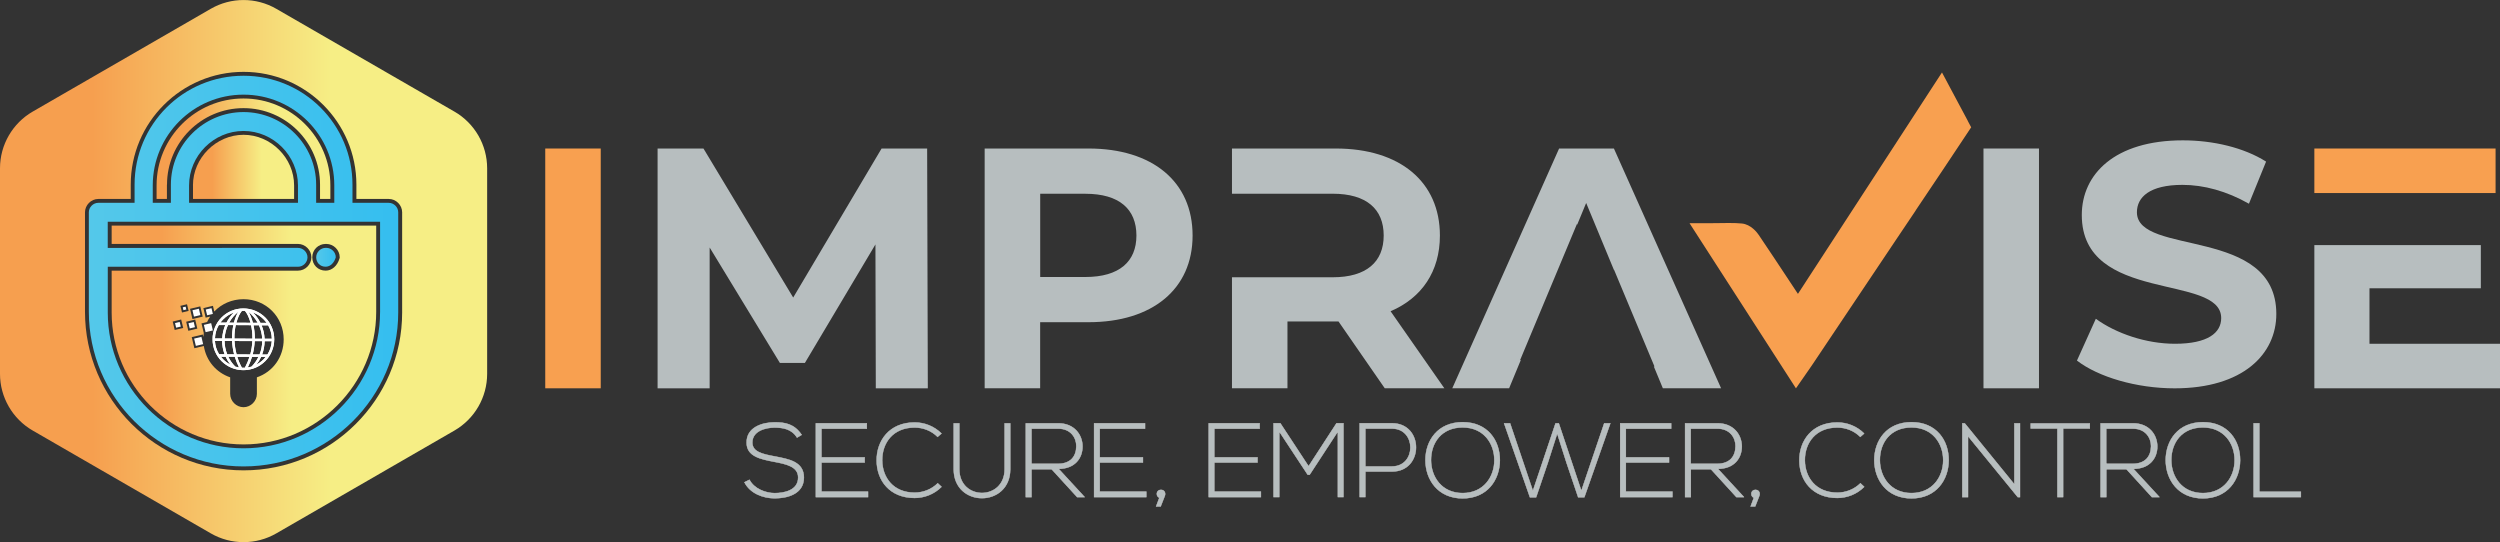 <?xml version="1.0" encoding="UTF-8"?>
<svg id="Layer_2" data-name="Layer 2" xmlns="http://www.w3.org/2000/svg" xmlns:xlink="http://www.w3.org/1999/xlink" viewBox="0 0 554.15 120.18">
  <rect x="0" y="0" width="554.15" height="120.18" fill="#333333" stroke="none"/>
  <defs>
    <style>
      .cls-1 {
        fill: url(#linear-gradient);
      }

      .cls-1, .cls-2, .cls-3, .cls-4, .cls-5, .cls-6, .cls-7, .cls-8, .cls-9, .cls-10 {
        stroke-width: 0px;
      }

      .cls-2 {
        clip-rule: evenodd;
      }

      .cls-2, .cls-11, .cls-6 {
        fill: #fff;
      }

      .cls-3 {
        fill: url(#linear-gradient-6);
      }

      .cls-11 {
        fill-rule: evenodd;
      }

      .cls-4 {
        fill: url(#linear-gradient-5);
      }

      .cls-5, .cls-12 {
        fill: #b7bebf;
      }

      .cls-12 {
        stroke: #d0d2d3;
        stroke-miterlimit: 10;
        stroke-width: .09px;
      }

      .cls-7 {
        fill: url(#linear-gradient-2);
      }

      .cls-8 {
        fill: url(#linear-gradient-3);
      }

      .cls-13 {
        clip-path: url(#clippath);
      }

      .cls-9 {
        fill: #f8a050;
      }

      .cls-10 {
        fill: url(#linear-gradient-4);
      }
    </style>
    <linearGradient id="linear-gradient" x1="19.7" y1="60.09" x2="88.27" y2="60.09" gradientUnits="userSpaceOnUse">
      <stop offset="0" stop-color="#54c8ea"/>
      <stop offset="1" stop-color="#35beef"/>
    </linearGradient>
    <linearGradient id="linear-gradient-2" x1="34.73" y1="32.96" x2="73.24" y2="32.96" gradientUnits="userSpaceOnUse">
      <stop offset=".19" stop-color="#f69f4f"/>
      <stop offset=".68" stop-color="#f6ee85"/>
    </linearGradient>
    <linearGradient id="linear-gradient-3" x1="0" y1="60.09" x2="107.97" y2="60.09" xlink:href="#linear-gradient-2"/>
    <linearGradient id="linear-gradient-4" x1="24.75" y1="74.26" x2="83.38" y2="74.26" xlink:href="#linear-gradient-2"/>
    <linearGradient id="linear-gradient-5" x1="42.78" y1="36.99" x2="65.19" y2="36.99" xlink:href="#linear-gradient-2"/>
    <linearGradient id="linear-gradient-6" x1="70.08" y1="57.03" x2="74.43" y2="57.03" xlink:href="#linear-gradient"/>
    <clipPath id="clippath">
      <path class="cls-2" d="m52.4,71.53l3.13.02c-.31-1.17-.76-2.09-1.23-2.64-.11,0-.23,0-.34,0s-.23,0-.34,0c-.46.55-.91,1.46-1.22,2.62m-1.6-.01h1.05c.26-.98.61-1.81.98-2.42-.84.67-1.53,1.5-2.04,2.42Zm-1.95-.01h1.35c.42-.82.98-1.58,1.65-2.24-.89.32-1.69.83-2.35,1.49-.24.24-.45.49-.65.76Zm3.11,3.54l3.99.02c0-.06,0-.12,0-.18,0-1.02-.11-1.97-.3-2.81l-3.39-.02c-.19.85-.3,1.81-.3,2.83,0,.05,0,.1,0,.16Zm-2.17-.01h1.64s0-.09,0-.14c0-1.02.11-1.98.3-2.84h-1.2c-.43.92-.68,1.94-.74,2.98Zm-2.14-.01h1.6c.05-1.03.29-2.04.69-2.98h-1.44c-.51.87-.82,1.89-.85,2.98Zm2.36,4.04h-1.05c.17.21.35.41.54.61.46.46.98.84,1.56,1.14-.42-.54-.77-1.13-1.05-1.75Zm2.03.01h-1.44c.39.8.91,1.54,1.55,2.18.27.08.55.14.84.19-.4-.79-.71-1.58-.95-2.37Zm3.27.02l-2.72-.02c.25.81.59,1.62,1.03,2.43.11,0,.22,0,.33,0s.22,0,.33,0c.43-.8.77-1.61,1.02-2.42Zm-2.87-.55l3.03.02c.28-1.01.42-2.01.47-2.96l-3.96-.02c.05.95.19,1.95.47,2.96Zm-2.08-.01h1.53c-.26-1.01-.4-2-.45-2.95h-1.66c.01,1.02.21,2.02.59,2.95Zm-1.78-.01h1.2c-.35-.93-.54-1.94-.55-2.96h-1.59c.06,1.08.39,2.09.93,2.96Zm8.55-6.96c-.51-.94-1.21-1.78-2.06-2.47.38.62.73,1.46.99,2.46h1.07Zm.99,3.52c-.05-1.05-.3-2.06-.72-2.99h-1.21c.18.84.29,1.79.29,2.8,0,.06,0,.12,0,.18h1.64Zm-.59,3.49c.38-.93.58-1.93.6-2.96h-1.67c-.05.94-.19,1.94-.45,2.95h1.51Zm-1.77,2.68c.63-.63,1.14-1.36,1.53-2.15h-1.43c-.24.77-.55,1.56-.94,2.34.29-.04.57-.11.84-.19Zm2.12-2.15c-.27.6-.62,1.18-1.03,1.7.58-.3,1.1-.69,1.56-1.14.18-.18.34-.36.49-.56h-1.03Zm.78-3.49c-.02,1.02-.21,2.02-.56,2.96h1.18c.55-.86.89-1.87.96-2.95h-1.58Zm-.68-3.52c.39.94.62,1.95.67,2.99h1.6c-.02-1.08-.31-2.1-.81-2.98h-1.46Zm-1.92-2.83c.69.67,1.25,1.45,1.67,2.3h1.37c-.21-.29-.44-.56-.7-.82-.66-.66-1.46-1.17-2.35-1.49Zm-2.11-.9c1.89,0,3.6.77,4.84,2,1.24,1.24,2,2.95,2,4.84s-.77,3.6-2,4.84c-1.24,1.24-2.95,2-4.84,2s-3.6-.77-4.84-2c-1.24-1.24-2-2.95-2-4.84s.77-3.6,2-4.84c1.24-1.24,2.95-2,4.84-2Z"/>
    </clipPath>
  </defs>
  <g id="Layer_1-2" data-name="Layer 1">
    <g>
      <g>
        <path class="cls-12" d="m176.66,96.99c-1.19-1.92-3.11-2.2-4.95-2.22-1.92,0-4.95.7-4.95,3.32,0,2.08,2.24,2.57,5,3.08,3.15.61,6.43,1.17,6.43,4.7-.02,3.69-3.74,4.58-6.47,4.58-2.55,0-5.44-1.05-6.71-3.55l1.12-.56c1.01,1.99,3.58,2.97,5.58,2.97s5.21-.56,5.21-3.46c.02-2.45-2.69-2.99-5.37-3.5-2.99-.58-6.05-1.19-6.05-4.21-.07-3.46,3.53-4.53,6.22-4.53,2.34,0,4.37.37,5.98,2.78l-1.03.61Z"/>
        <path class="cls-12" d="m182.08,101.38h9.58v1.14h-9.58v6.45h10.33v1.22h-11.57v-16.36h11.29v1.19h-10.05v6.36Z"/>
        <path class="cls-12" d="m208.69,107.92c-1.64,1.64-3.81,2.45-5.96,2.45-5.51,0-8.39-3.86-8.41-8.27-.05-4.37,2.8-8.46,8.41-8.46,2.15,0,4.32.82,5.96,2.45l-.86.75c-1.4-1.4-3.25-2.08-5.09-2.08-4.77,0-7.22,3.37-7.2,7.29.05,3.83,2.48,7.15,7.2,7.15,1.85,0,3.72-.7,5.12-2.08l.84.79Z"/>
        <path class="cls-12" d="m223.93,93.83v10.17c0,8.55-12.53,8.58-12.53,0v-10.17h1.24v10.17c0,7.03,10.05,7.01,10.05,0v-10.17h1.24Z"/>
        <path class="cls-12" d="m240.42,110.19h-1.66l-5.66-6.19h-4.46v6.19h-1.26v-16.36h7.2c3.55,0,5.35,2.55,5.37,5.09.02,2.66-1.73,5-5.3,5l5.77,6.26Zm-11.78-7.38h5.8c2.85,0,4.11-1.61,4.14-3.9.02-1.92-1.28-3.9-4-3.9h-5.94v7.8Z"/>
        <path class="cls-12" d="m243.76,101.38h9.58v1.14h-9.58v6.45h10.33v1.22h-11.57v-16.36h11.29v1.19h-10.05v6.36Z"/>
        <path class="cls-12" d="m258.27,109.49c0,.14-.02.26-.07.4l-.93,2.38h-1.01l.72-1.94c-.3-.12-.56-.4-.56-.84,0-1.22,1.85-1.22,1.85,0Z"/>
        <path class="cls-12" d="m269.16,101.38h9.58v1.14h-9.58v6.45h10.33v1.22h-11.57v-16.36h11.29v1.19h-10.05v6.36Z"/>
        <path class="cls-12" d="m296.55,95.65l-6.26,9.58h-.42l-6.31-9.58v14.53h-1.26v-16.36h1.5l6.26,9.53,6.19-9.53h1.54v16.36h-1.24v-14.53Z"/>
        <path class="cls-12" d="m302.64,104.53v5.65h-1.26v-16.36h7.17c7.1,0,7.1,10.7,0,10.7h-5.91Zm0-9.53v8.39h5.91c5.44,0,5.44-8.39,0-8.39h-5.91Z"/>
        <path class="cls-12" d="m332.46,102.03c-.02,4.3-2.76,8.44-8.25,8.44s-8.25-4.16-8.25-8.48,2.73-8.41,8.25-8.41,8.27,4.04,8.25,8.46Zm-15.26-.02c.02,3.69,2.36,7.29,7.01,7.29s7.03-3.6,7.03-7.29-2.34-7.27-7.03-7.27-7.03,3.41-7.01,7.27Z"/>
        <path class="cls-12" d="m344.82,93.83h.7l5,14.96,5.07-14.96h1.36l-5.77,16.4h-1.36l-2.59-7.66-2.06-6.47-2.06,6.43-2.62,7.71h-1.36l-5.73-16.4h1.33l5.05,14.96,5.02-14.96Z"/>
        <path class="cls-12" d="m360.38,101.38h9.58v1.14h-9.58v6.45h10.33v1.22h-11.57v-16.36h11.29v1.19h-10.05v6.36Z"/>
        <path class="cls-12" d="m386.55,110.19h-1.66l-5.65-6.19h-4.46v6.19h-1.26v-16.36h7.2c3.55,0,5.35,2.55,5.37,5.09.02,2.66-1.73,5-5.3,5l5.77,6.26Zm-11.78-7.38h5.79c2.85,0,4.11-1.61,4.14-3.9.02-1.92-1.28-3.9-4-3.9h-5.94v7.8Z"/>
        <path class="cls-12" d="m390.05,109.49c0,.14-.02.26-.07.4l-.93,2.38h-1.01l.72-1.94c-.3-.12-.56-.4-.56-.84,0-1.22,1.85-1.22,1.85,0Z"/>
        <path class="cls-12" d="m413.21,107.92c-1.64,1.64-3.81,2.45-5.96,2.45-5.51,0-8.39-3.86-8.41-8.27-.05-4.37,2.8-8.46,8.41-8.46,2.15,0,4.32.82,5.96,2.45l-.86.75c-1.4-1.4-3.25-2.08-5.09-2.08-4.77,0-7.22,3.37-7.2,7.29.05,3.83,2.48,7.15,7.2,7.15,1.85,0,3.72-.7,5.12-2.08l.84.79Z"/>
        <path class="cls-12" d="m431.95,102.03c-.02,4.3-2.76,8.44-8.25,8.44s-8.25-4.16-8.25-8.48,2.73-8.41,8.25-8.41,8.27,4.04,8.25,8.46Zm-15.26-.02c.02,3.69,2.36,7.29,7.01,7.29s7.03-3.6,7.03-7.29-2.34-7.27-7.03-7.27-7.03,3.41-7.01,7.27Z"/>
        <path class="cls-12" d="m435.5,93.83l11.01,13.53v-13.53h1.24v16.36h-.49l-11.03-13.51v13.51h-1.26v-16.36h.54Z"/>
        <path class="cls-12" d="m456.04,94.98h-5.91v-1.12h13.09v1.12h-5.91v15.21h-1.26v-15.21Z"/>
        <path class="cls-12" d="m478.65,110.19h-1.66l-5.65-6.19h-4.46v6.19h-1.26v-16.36h7.2c3.55,0,5.35,2.55,5.37,5.09.02,2.66-1.73,5-5.3,5l5.77,6.26Zm-11.78-7.38h5.79c2.85,0,4.11-1.61,4.14-3.9.02-1.92-1.29-3.9-4-3.9h-5.94v7.8Z"/>
        <path class="cls-12" d="m496.55,102.03c-.02,4.3-2.76,8.44-8.25,8.44s-8.25-4.16-8.25-8.48,2.73-8.41,8.25-8.41,8.27,4.04,8.25,8.46Zm-15.26-.02c.02,3.69,2.36,7.29,7.01,7.29s7.03-3.6,7.03-7.29-2.34-7.27-7.03-7.27-7.03,3.41-7.01,7.27Z"/>
        <path class="cls-12" d="m500.8,93.83v15.17h9.21v1.19h-10.47v-16.36h1.26Z"/>
      </g>
      <g>
        <path class="cls-1" d="m86.18,44.96h-8.05v-4.02c0-13.36-10.78-24.15-24.15-24.15s-24.15,10.79-24.15,24.15v4.02h-8.05c-1.13,0-2.09.97-2.09,2.09v22.05c0,19,15.45,34.29,34.29,34.29s34.29-15.29,34.29-34.13v-22.21c0-1.13-.97-2.09-2.09-2.09Zm-52.32-3.86c0-11.11,9.01-20.12,20.12-20.12s20.12,9.02,20.12,20.12v3.86h-4.02v-4.02c0-8.85-7.24-16.1-16.1-16.1s-16.1,7.24-16.1,16.1v4.02h-4.02v-3.86Zm32.2,3.86h-24.15v-3.86c0-6.6,5.47-12.07,12.07-12.07s12.07,5.47,12.07,12.07v3.86Zm18.19,24.15c0,16.74-13.68,30.26-30.26,30.26s-30.1-13.52-30.1-30.1v-10.14h42.18c1.13,0,2.09-.97,2.09-2.09s-.97-2.09-2.09-2.09H23.88v-5.8h60.37v19.96Z"/>
        <path class="cls-7" d="m37.02,40.93c0-9.35,7.61-16.96,16.96-16.96s16.96,7.61,16.96,16.96v3.16h2.29v-3c0-10.62-8.64-19.26-19.26-19.26s-19.26,8.64-19.26,19.26v3h2.29v-3.16Z"/>
        <path class="cls-8" d="m100.71,24.73L61.24,1.95c-4.49-2.59-10.03-2.59-14.52,0L7.26,24.73c-4.49,2.59-7.26,7.39-7.26,12.57v45.57c0,5.18,2.77,9.98,7.26,12.57l39.47,22.79c4.49,2.59,10.03,2.59,14.52,0l39.47-22.79c4.49-2.59,7.26-7.38,7.26-12.57v-45.57c0-5.18-2.77-9.98-7.26-12.57Zm-11.57,44.54c0,19.3-15.77,34.99-35.15,34.99s-35.15-15.77-35.15-35.15v-22.05c0-1.6,1.35-2.96,2.96-2.96h7.18v-3.16c0-13.79,11.22-25.01,25.01-25.01s25.01,11.22,25.01,25.01v3.16h7.18c1.6,0,2.96,1.35,2.96,2.96v22.21Z"/>
        <path class="cls-10" d="m24.75,50.01v4.06h41.31c1.6,0,2.96,1.36,2.96,2.96s-1.36,2.96-2.96,2.96H24.75v9.28c0,16.12,13.12,29.24,29.24,29.24s29.4-13.19,29.4-29.4v-19.1H24.75Zm19.64,17.9l.54,2.27-2.27.54-.54-2.27,2.27-.54Zm-2.93-.46l.35,1.47-1.47.35-.35-1.48,1.47-.35Zm-2.74,5.7l-.44-1.88,1.88-.45.45,1.88-1.88.44Zm2.55-1.84l2-.47.47,2-2,.48-.47-2Zm15.67,12.33v3.66c0,1.6-1.35,2.96-2.96,2.96s-2.96-1.36-2.96-2.96v-3.66c-3.13-1.07-5.33-3.71-5.84-6.95l-2.1.5-.58-2.46,2.45-.58.13.53c.01-.29.04-.58.09-.86l-.51-2.14,1.24-.29c.19-.42.42-.83.69-1.22l-1.01.24-.5-2.12,2.12-.5.29,1.26c1.62-1.69,3.9-2.73,6.48-2.73,5,0,8.91,3.92,8.91,8.91,0,3.89-2.36,7.19-5.96,8.42Zm18.35-26.49l-.03.12c-.47,1.65-1.68,2.72-3.08,2.72-1.69,0-2.96-1.27-2.96-2.96s1.36-2.96,2.96-2.96h.16c1.6,0,2.96,1.36,2.96,2.96v.12Z"/>
        <path class="cls-4" d="m42.78,41.09v3h22.41v-3c0-6.07-5.13-11.21-11.21-11.21s-11.21,5.13-11.21,11.21Z"/>
        <path class="cls-3" d="m72.34,54.94h-.16c-1.13,0-2.09.97-2.09,2.09s.8,2.09,2.09,2.09c1.13,0,1.93-.97,2.25-2.09,0-1.13-.97-2.09-2.09-2.09Z"/>
        <g>
          <path class="cls-11" d="m52.4,71.53l3.13.02c-.31-1.17-.76-2.09-1.23-2.64-.11,0-.23,0-.34,0s-.23,0-.34,0c-.46.55-.91,1.46-1.22,2.62m-1.6-.01h1.05c.26-.98.61-1.81.98-2.42-.84.67-1.53,1.5-2.04,2.42Zm-1.95-.01h1.35c.42-.82.98-1.58,1.65-2.24-.89.32-1.69.83-2.35,1.49-.24.24-.45.49-.65.76Zm3.11,3.54l3.99.02c0-.06,0-.12,0-.18,0-1.02-.11-1.97-.3-2.81l-3.39-.02c-.19.85-.3,1.81-.3,2.83,0,.05,0,.1,0,.16Zm-2.17-.01h1.64s0-.09,0-.14c0-1.02.11-1.98.3-2.84h-1.2c-.43.92-.68,1.94-.74,2.98Zm-2.14-.01h1.6c.05-1.03.29-2.04.69-2.98h-1.44c-.51.87-.82,1.89-.85,2.98Zm2.36,4.04h-1.05c.17.21.35.41.54.61.46.46.98.84,1.56,1.14-.42-.54-.77-1.13-1.05-1.75Zm2.03.01h-1.44c.39.8.91,1.54,1.55,2.18.27.08.55.14.84.19-.4-.79-.71-1.58-.95-2.37Zm3.27.02l-2.72-.02c.25.81.59,1.62,1.03,2.43.11,0,.22,0,.33,0s.22,0,.33,0c.43-.8.77-1.61,1.02-2.42Zm-2.87-.55l3.03.02c.28-1.01.42-2.01.47-2.96l-3.96-.02c.05.95.19,1.95.47,2.96Zm-2.08-.01h1.53c-.26-1.01-.4-2-.45-2.95h-1.66c.01,1.02.21,2.02.59,2.95Zm-1.78-.01h1.2c-.35-.93-.54-1.94-.55-2.96h-1.59c.06,1.08.39,2.09.93,2.96Zm8.55-6.96c-.51-.94-1.21-1.78-2.06-2.47.38.62.73,1.46.99,2.46h1.07Zm.99,3.52c-.05-1.05-.3-2.06-.72-2.99h-1.21c.18.84.29,1.79.29,2.8,0,.06,0,.12,0,.18h1.64Zm-.59,3.49c.38-.93.58-1.93.6-2.96h-1.67c-.05.94-.19,1.94-.45,2.95h1.51Zm-1.77,2.68c.63-.63,1.14-1.36,1.53-2.15h-1.43c-.24.77-.55,1.56-.94,2.34.29-.04.57-.11.84-.19Zm2.12-2.15c-.27.6-.62,1.18-1.03,1.7.58-.3,1.1-.69,1.56-1.14.18-.18.34-.36.49-.56h-1.03Zm.78-3.49c-.02,1.02-.21,2.02-.56,2.96h1.18c.55-.86.89-1.87.96-2.95h-1.58Zm-.68-3.52c.39.94.62,1.95.67,2.99h1.6c-.02-1.08-.31-2.1-.81-2.98h-1.46Zm-1.92-2.83c.69.67,1.25,1.45,1.67,2.3h1.37c-.21-.29-.44-.56-.7-.82-.66-.66-1.46-1.17-2.35-1.49Zm-2.11-.9c1.89,0,3.6.77,4.84,2,1.24,1.24,2,2.95,2,4.84s-.77,3.6-2,4.84c-1.24,1.24-2.95,2-4.84,2s-3.6-.77-4.84-2c-1.24-1.24-2-2.95-2-4.84s.77-3.6,2-4.84c1.24-1.24,2.95-2,4.84-2Z"/>
          <g class="cls-13">
            <rect class="cls-6" x="47.13" y="68.37" width="13.68" height="13.68"/>
          </g>
        </g>
        <rect class="cls-6" x="45.74" y="68.44" width="1.31" height="1.31" transform="translate(-14.67 12.55) rotate(-13.32)"/>
        <rect class="cls-6" x="45.36" y="71.79" width="1.66" height="1.66" transform="translate(-15.49 12.6) rotate(-13.32)"/>
        <rect class="cls-6" x="43.2" y="74.84" width="1.66" height="1.66" transform="translate(-16.25 12.18) rotate(-13.32)"/>
        <rect class="cls-6" x="41.91" y="71.48" width="1.19" height="1.19" transform="translate(-15.47 11.74) rotate(-13.32)"/>
        <rect class="cls-6" x="40.58" y="68.03" width=".65" height=".65" transform="translate(-14.65 11.27) rotate(-13.32)"/>
        <rect class="cls-6" x="38.91" y="71.46" width="1.06" height="1.06" transform="translate(-15.53 11.03) rotate(-13.32)"/>
        <rect class="cls-6" x="42.8" y="68.58" width="1.46" height="1.46" transform="translate(-14.8 11.9) rotate(-13.33)"/>
      </g>
      <g>
        <path class="cls-5" d="m194.13,86.07l-.08-31.89-15.64,26.27h-5.54l-15.57-25.59v31.21h-11.54v-53.15h10.17l19.89,33.03,19.59-33.03h10.1l.15,53.15h-11.54Z"/>
        <path class="cls-5" d="m264.35,52.21c0,11.84-8.88,19.21-23.08,19.21h-10.71v14.65h-12.3v-53.15h23.01c14.2,0,23.08,7.36,23.08,19.29Zm-12.45,0c0-5.85-3.8-9.26-11.31-9.26h-10.02v18.45h10.02c7.52,0,11.31-3.42,11.31-9.19Z"/>
        <path class="cls-5" d="m308.24,68.99c6.91-2.96,10.93-8.81,10.93-16.78,0-11.92-8.88-19.29-23.08-19.29h-23.01v10.02h22.32c7.52,0,11.31,3.42,11.31,9.26s-3.8,9.26-11.31,9.26h-22.32v24.6h12.3v-14.81h11.31l10.25,14.81h13.21l-11.92-17.08Z"/>
        <path class="cls-5" d="m357.74,32.92h-12.15l-23.68,53.15h12.6l2.59-6.26h-.15s12.58-30.12,12.58-30.12l.08.09,1.98-4.79,6.12,14.77.1.13,8.92,21.35h-.14s2,4.83,2,4.83h12.91l-23.76-53.15Z"/>
        <path class="cls-5" d="m439.66,32.92h12.3v53.15h-12.3v-53.15Z"/>
        <path class="cls-5" d="m460.38,79.92l4.18-9.26c4.48,3.26,11.16,5.54,17.54,5.54,7.29,0,10.25-2.43,10.25-5.69,0-9.95-30.9-3.11-30.9-22.85,0-9.04,7.29-16.55,22.4-16.55,6.68,0,13.51,1.59,18.45,4.71l-3.8,9.34c-4.94-2.81-10.02-4.18-14.73-4.18-7.29,0-10.1,2.73-10.1,6.07,0,9.79,30.9,3.04,30.9,22.55,0,8.88-7.36,16.48-22.55,16.48-8.43,0-16.93-2.51-21.64-6.15Z"/>
        <g>
          <polygon class="cls-5" points="525.22 76.2 525.22 63.9 549.9 63.9 549.9 54.33 513 54.33 513 86.07 554.15 86.07 554.15 76.2 525.22 76.2"/>
          <rect class="cls-9" x="513" y="32.92" width="40.17" height="9.87"/>
        </g>
        <polygon class="cls-9" points="133.06 32.92 120.86 32.92 120.86 43.53 120.86 86.07 133.16 86.07 133.16 32.92 133.06 32.92"/>
        <path class="cls-9" d="m436.18,26.78l-3.53-6.61-2.19-4.11-2.54,3.9-5.65,8.69-23.74,36.49c-.61-.92-1.21-1.84-1.82-2.75-2.23-3.38-4.55-6.88-6.86-10.3-.37-.55-1.75-2.37-3.78-2.55-.85-.08-1.73-.11-2.87-.11-.56,0-1.14,0-1.74.02-.62,0-1.25.02-1.92.02h-5.04l2.73,4.24,9.2,14.27,9.44,14.65,2.22,3.45,2.34-3.37c.19-.27.36-.52.52-.75.33-.48.62-.89.9-1.31l3.61-5.39c4.87-7.28,9.75-14.56,14.63-21.84l4.57-6.8h-.02s5.81-8.66,5.81-8.66l2.45-3.68,3.12-4.69.91-1.37-.77-1.45Z"/>
      </g>
    </g>
  </g>
</svg>